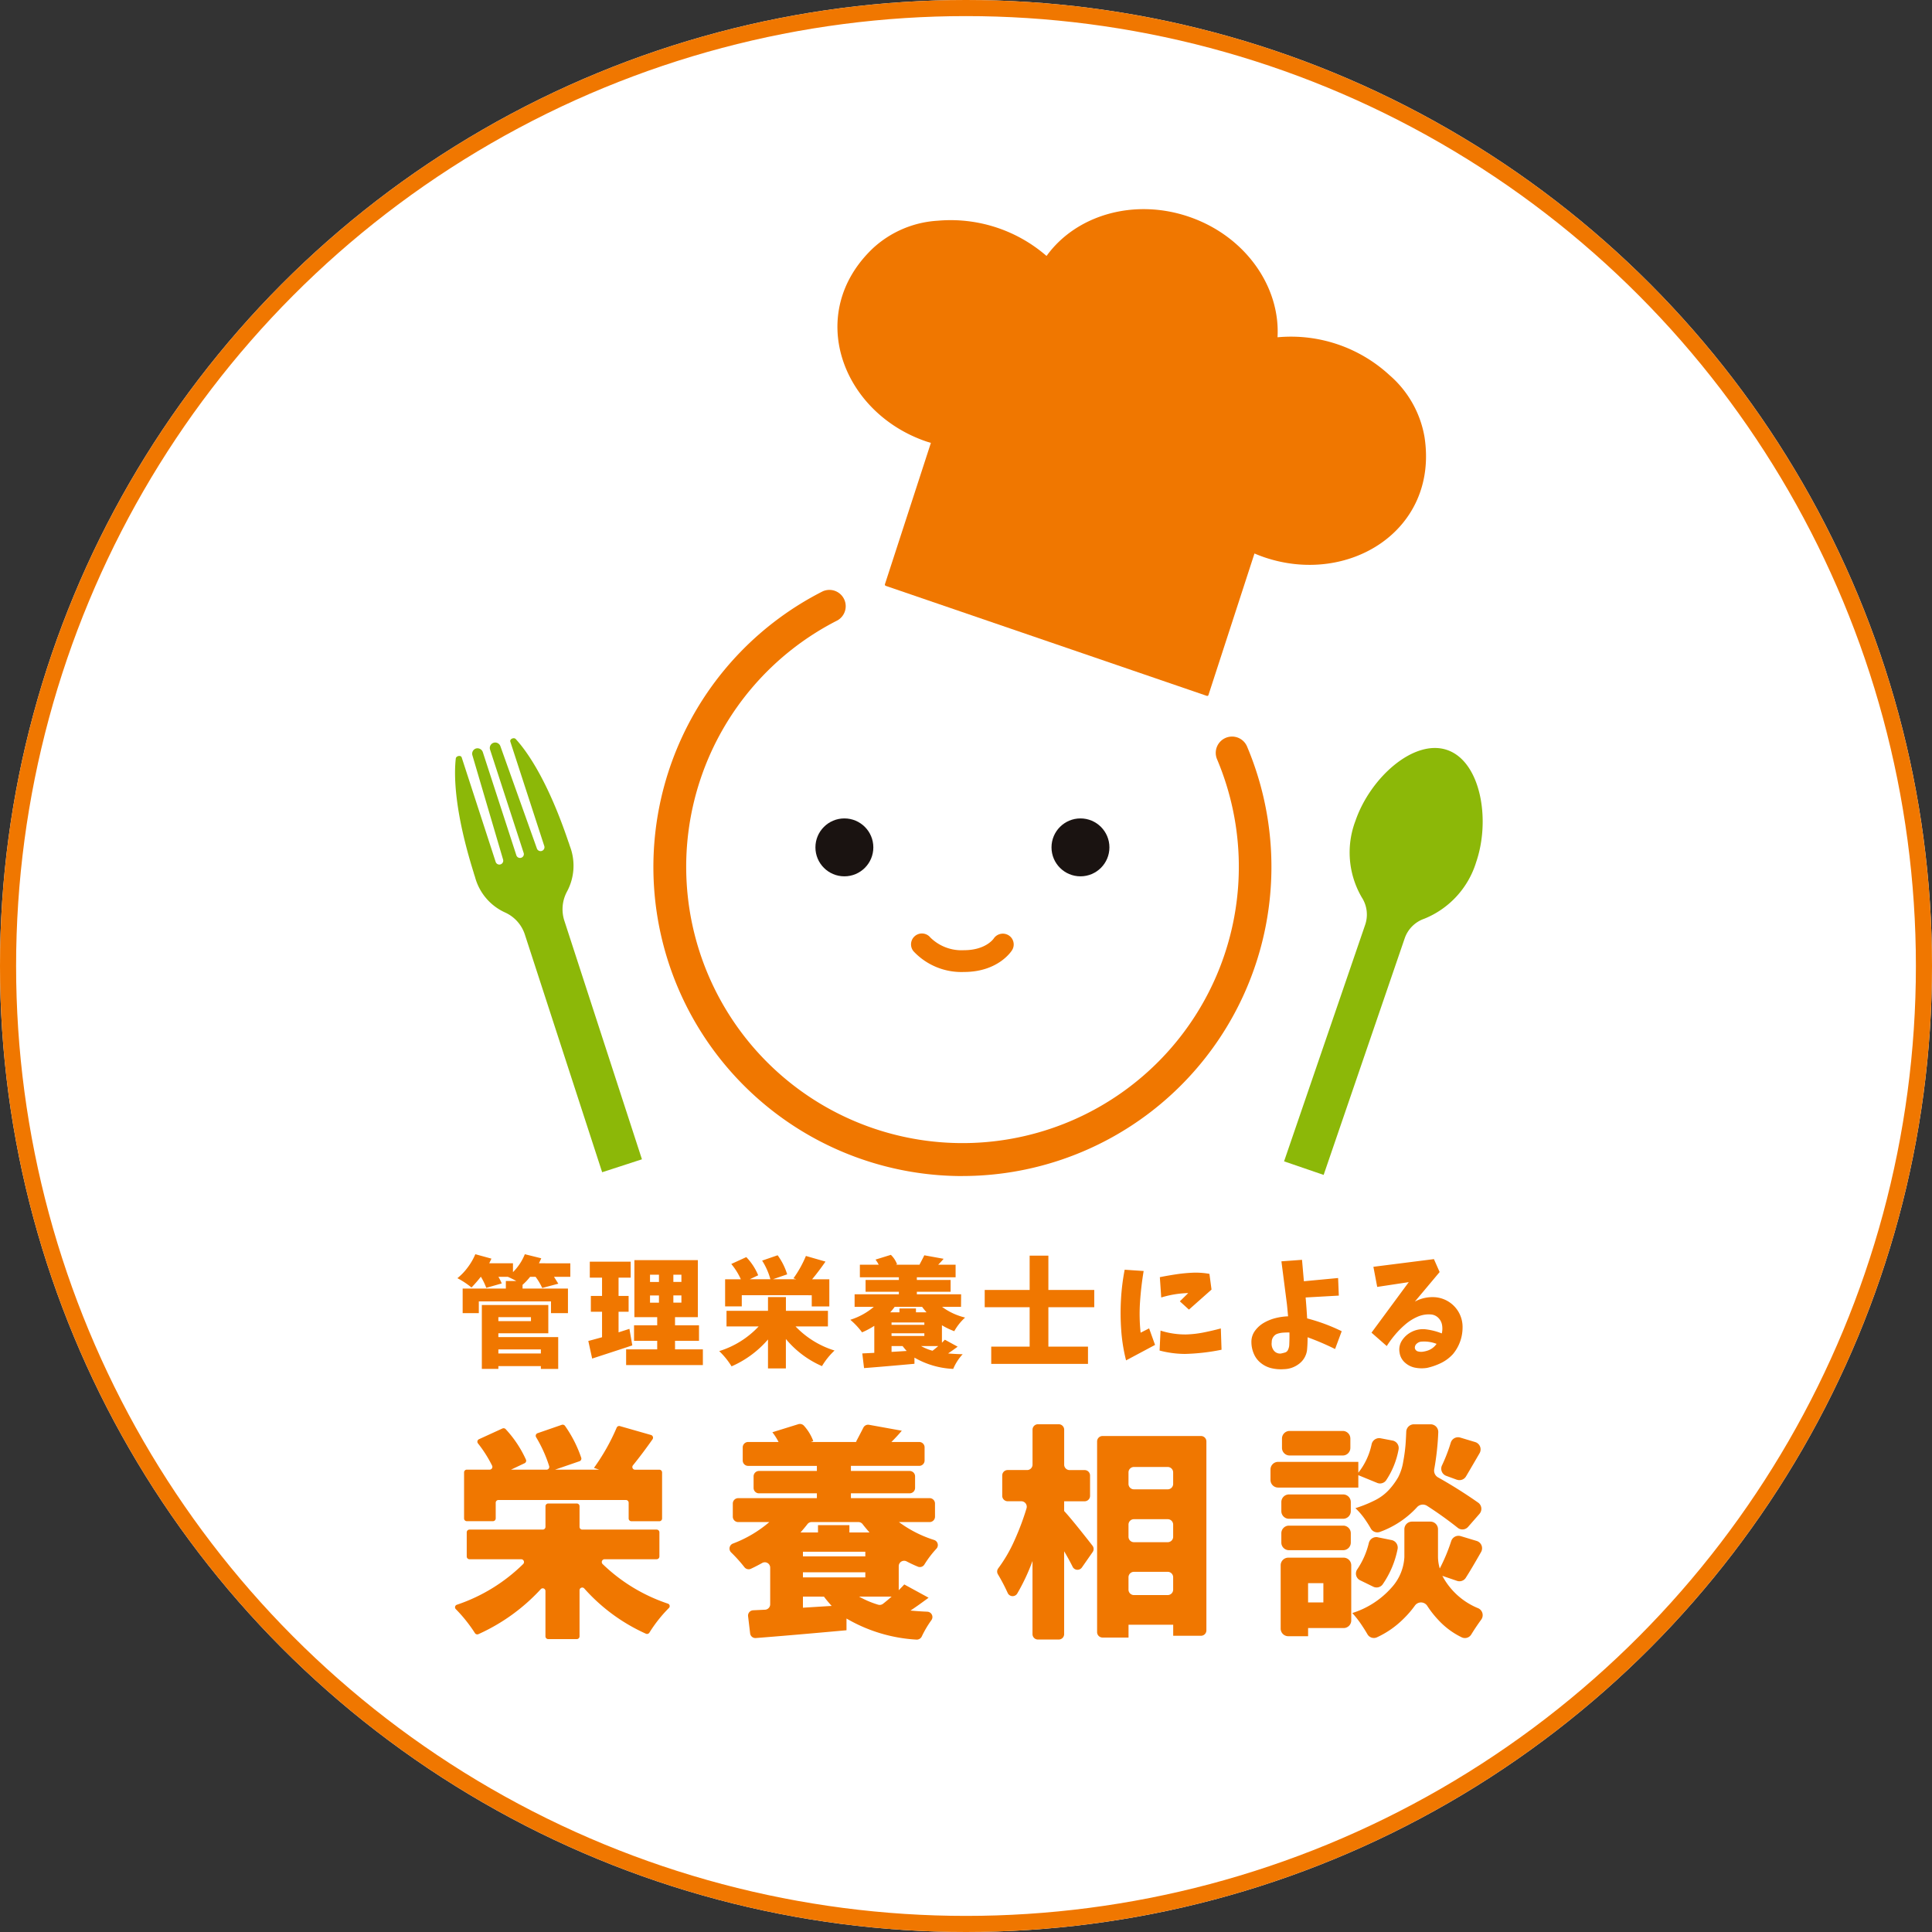 <svg xmlns="http://www.w3.org/2000/svg" width="240" height="240"><rect width="100%" height="100%" fill="#333333" stroke="none"/><defs><style>.b{fill:#f07700}.d{fill:#1a1311}</style></defs><g fill="#fff" stroke="#f07700" stroke-width="2"><circle cx="120" cy="120" r="120" stroke="none"/><circle cx="120" cy="120" r="119" fill="none"/></g><path class="b" d="M172.604 46.598a18.047 18.047 0 00-13.906-4.7c.362-6.31-4.021-12.58-10.988-14.967-6.851-2.348-14.03-.2-17.675 4.825a.048.048 0 01-.07.005 18.16 18.16 0 00-13.455-4.344 13 13 0 00-8.079 3.43c-8.486 8.082-3.843 20.4 6.609 23.984.2.067.4.123.6.182l-5.712 17.564a.168.168 0 00.116.205l39.855 13.655a.168.168 0 00.217-.09l5.72-17.591c.39.166.788.321 1.2.462 10.45 3.58 21.67-3.3 19.93-14.882a13.064 13.064 0 00-4.362-7.738z"/><path d="M183.372 107.104c1.831-5.343.537-12.519-3.6-13.938s-9.563 3.456-11.393 8.8a11.069 11.069 0 00.787 9.512 3.921 3.921 0 01.417 3.413l-10.071 29.376 4.916 1.685 10.065-29.38a3.921 3.921 0 012.423-2.439 11.074 11.074 0 006.456-7.029zm-112.74-2.464c-2.586-7.681-5.153-11.292-6.563-12.831-.234-.254-.778 0-.675.319l4.224 12.985a.484.484 0 01-.915.312L62.166 92.71a.692.692 0 00-.73-.467.675.675 0 00-.558.879l4.173 12.831a.473.473 0 01-.305.6.475.475 0 01-.6-.3l-4.162-12.8a.7.7 0 00-.818-.482.677.677 0 00-.485.846l3.817 12.973a.483.483 0 01-.922.286l-4.223-12.985c-.1-.316-.7-.2-.734.139-.235 2.074-.186 6.5 2.241 14.236h-.007l.158.486a6.741 6.741 0 003.745 4.406 4.559 4.559 0 012.47 2.815l9.576 29.446 4.942-1.606-9.61-29.551a4.634 4.634 0 01.3-3.706 6.767 6.767 0 00.362-5.636l-.158-.486z" fill="#8cb808"/><path class="b" d="M119.555 146.095A38.393 38.393 0 01102.2 73.458a2.026 2.026 0 011.834 3.608 34.325 34.325 0 1047.161 17.271 2.025 2.025 0 113.73-1.577 38.409 38.409 0 01-35.371 53.33z"/><g transform="translate(101.295 101.667)"><circle class="d" cx="3.597" cy="3.597" r="3.597"/><circle class="d" cx="3.597" cy="3.597" r="3.597" transform="translate(29.327)"/><path class="b" d="M18.451 19.075a8.14 8.14 0 01-6.273-2.58 1.35 1.35 0 012.1-1.7 5.508 5.508 0 004.171 1.575c2.69 0 3.66-1.392 3.7-1.451a1.364 1.364 0 011.857-.394 1.338 1.338 0 01.428 1.831c-.064.113-1.713 2.719-5.983 2.719z"/></g><path class="b" d="M81.573 193.693h-6.469a.351.351 0 00-.25.594 21.418 21.418 0 008.109 4.921.323.323 0 01.13.543 17.181 17.181 0 00-2.422 3.059.347.347 0 01-.429.138 22.674 22.674 0 01-7.66-5.62.335.335 0 00-.589.217v5.728a.341.341 0 01-.342.342h-3.553a.341.341 0 01-.34-.342v-5.633a.335.335 0 00-.586-.221 23.76 23.76 0 01-7.746 5.583.346.346 0 01-.428-.132 18.262 18.262 0 00-2.375-2.977.328.328 0 01.13-.545 21.46 21.46 0 008.244-5.065.349.349 0 00-.251-.589h-6.427a.341.341 0 01-.34-.34v-3a.341.341 0 01.34-.342h9.1a.341.341 0 00.342-.34v-2.561a.341.341 0 01.34-.341h3.55a.341.341 0 01.342.341v2.561a.34.34 0 00.34.34h9.239a.342.342 0 01.342.342v3a.342.342 0 01-.341.339zm-19.994-7.022v1.955a.342.342 0 01-.342.34h-3.248a.34.34 0 01-.34-.34v-5.721a.34.34 0 01.34-.34h2.827a.346.346 0 00.319-.489 15.545 15.545 0 00-1.758-2.771.338.338 0 01.117-.518l2.921-1.336a.356.356 0 01.409.092 14.073 14.073 0 012.519 3.795.342.342 0 01-.182.431l-1.687.8h4.412a.343.343 0 00.337-.431 16.618 16.618 0 00-1.623-3.6.342.342 0 01.175-.5l3.013-1.042a.358.358 0 01.406.14 15.5 15.5 0 012.014 3.969.344.344 0 01-.227.418l-3.04 1.046h5.5l-.66-.221a25.863 25.863 0 002.824-5 .336.336 0 01.4-.193l3.87 1.106a.35.35 0 01.184.535q-1.225 1.745-2.431 3.232a.333.333 0 00.266.544h3.012a.34.34 0 01.34.34v5.721a.34.34 0 01-.34.34h-3.47a.341.341 0 01-.342-.34v-1.955a.341.341 0 00-.342-.342H61.919a.341.341 0 00-.34.335zm54.571 1.736a.67.67 0 01-.67.67h-3.811a14.851 14.851 0 004.347 2.217.665.665 0 01.323 1.076 12.669 12.669 0 00-1.5 1.968.657.657 0 01-.8.286q-.676-.275-1.419-.663a.668.668 0 00-.976.591v2.99c.329-.331.558-.568.687-.717l3.022 1.65q-1.484 1.1-2.253 1.594.923.089 2.086.143a.661.661 0 01.52 1.044 12.852 12.852 0 00-1.2 2.03.689.689 0 01-.68.392 19.4 19.4 0 01-8.671-2.619v1.457q-7 .638-11.272.968a.658.658 0 01-.7-.59l-.252-2.11a.662.662 0 01.622-.748l1.482-.072a.673.673 0 00.641-.67v-4.552a.666.666 0 00-.984-.59q-.715.4-1.424.732a.67.67 0 01-.8-.211 18.5 18.5 0 00-1.652-1.835.665.665 0 01.244-1.095 15.134 15.134 0 004.509-2.667h-3.868a.669.669 0 01-.67-.67v-1.629a.669.669 0 01.67-.67h9.774v-.6h-7.191a.669.669 0 01-.67-.67v-1.438a.67.67 0 01.67-.67h7.191v-.632h-8.541a.669.669 0 01-.67-.67v-1.628a.669.669 0 01.67-.67h3.783a7.508 7.508 0 00-.769-1.21l3.22-1a.677.677 0 01.7.188 5.917 5.917 0 011.161 1.912l-.3.111h5.716l-.109-.027q.626-1.181.914-1.756a.664.664 0 01.714-.352l4.061.733q-.577.688-1.292 1.4h3.453a.669.669 0 01.67.67v1.628a.669.669 0 01-.67.67h-8.482v.632h7.3a.67.67 0 01.67.67v1.436a.669.669 0 01-.67.67h-7.3v.6h9.774a.67.67 0 01.67.67zm-9.521.67h-5.8a.653.653 0 00-.525.255q-.3.393-.861 1.037h2.172v-.907h3.9v.907h2.5q-.563-.644-.86-1.037a.657.657 0 00-.526-.256zm-6.886 3.683v.578h7.75v-.578zm0 3.189h7.75v-.633h-7.75zm0 2.389v1.376l3.572-.221q-.549-.6-.961-1.154zm11.019 0h-4.039a11.481 11.481 0 002.353 1 .679.679 0 00.612-.108q.512-.396 1.074-.896zm21.43-11.844v1.208q.686.741 2.006 2.391.992 1.241 1.517 1.921a.662.662 0 01.015.791l-1.331 1.909a.669.669 0 01-1.147-.073q-.454-.913-1.06-1.936v10.289a.675.675 0 01-.674.675h-2.582a.675.675 0 01-.675-.675v-9.081a25.04 25.04 0 01-1.9 4.048.67.67 0 01-1.188-.092 23.425 23.425 0 00-1.205-2.3.662.662 0 01.036-.742 18.137 18.137 0 002.049-3.542 32.062 32.062 0 001.469-3.926.682.682 0 00-.656-.869h-1.691a.674.674 0 01-.674-.675v-2.527a.674.674 0 01.674-.674h2.416a.673.673 0 00.674-.674v-4.34a.675.675 0 01.675-.675h2.582a.675.675 0 01.674.675v4.345a.673.673 0 00.674.674h1.867a.674.674 0 01.674.674v2.527a.674.674 0 01-.674.675zm4.768-8.108h12.228a.674.674 0 01.674.674v23.467a.673.673 0 01-.674.674h-3.449v-1.373h-5.55v1.594h-3.229a.675.675 0 01-.674-.674V179.06a.675.675 0 01.674-.673zm8.1 3.847h-4.2a.674.674 0 00-.674.674v1.428a.674.674 0 00.674.675h4.2a.674.674 0 00.674-.675v-1.428a.674.674 0 00-.669-.673zm0 6.486h-4.2a.673.673 0 00-.674.674v1.509a.673.673 0 00.674.674h4.2a.673.673 0 00.674-.674v-1.509a.673.673 0 00-.669-.673zm-4.2 9.425h4.2a.674.674 0 00.674-.675v-1.536a.674.674 0 00-.674-.675h-4.2a.674.674 0 00-.674.675v1.536a.674.674 0 00.676.676zm27.875-14.894v1.54h-9.962a.947.947 0 01-.948-.946v-1.3a.947.947 0 01.948-.946h9.962v1.347a8.465 8.465 0 001.654-3.54.96.96 0 011.1-.74l1.489.284a.947.947 0 01.759 1.1 10.124 10.124 0 01-1.563 3.862.931.931 0 01-1.116.292zm-.879 11.2v6.845a.947.947 0 01-.946.948h-4.413v1.015h-2.461a.947.947 0 01-.946-.946v-7.867a.947.947 0 01.946-.946h6.874a.947.947 0 01.946.946zm-.055-7.859v1.13a.947.947 0 01-.946.946h-6.736a.946.946 0 01-.946-.946v-1.13a.947.947 0 01.946-.946h6.737a.947.947 0 01.945.944zm-8.629 5.033v-1.158a.947.947 0 01.946-.946h6.738a.947.947 0 01.946.946v1.158a.947.947 0 01-.946.946h-6.736a.946.946 0 01-.948-.949zm8.575-12.92v1.157a.947.947 0 01-.948.946h-6.6a.947.947 0 01-.946-.946v-1.157a.947.947 0 01.946-.946h6.6a.947.947 0 01.948.943zm-3.353 17.961h-1.9v2.391h1.9zm6.75-5.7l1.72.347a.953.953 0 01.748 1.123 11.622 11.622 0 01-1.87 4.406.938.938 0 01-1.165.258l-1.609-.786a.928.928 0 01-.356-1.378 9.926 9.926 0 001.428-3.255.955.955 0 011.103-.719zm10.941 5.037a.933.933 0 01-1.1.374l-1.81-.617a8.786 8.786 0 004.484 4.036.943.943 0 01.332 1.416q-.666.915-1.214 1.812a.923.923 0 01-1.176.382 9.651 9.651 0 01-2.935-2.177 12.134 12.134 0 01-1.362-1.733.924.924 0 00-1.542-.038 12.563 12.563 0 01-1.494 1.716 11.387 11.387 0 01-3.226 2.223.919.919 0 01-1.177-.39 17.876 17.876 0 00-.639-1.023 12.248 12.248 0 00-1.237-1.606 10.837 10.837 0 004.864-3.147 6.1 6.1 0 001.603-3.785v-3.477a.946.946 0 01.946-.948h2.283a.947.947 0 01.948.948v3.477a5.335 5.335 0 00.22 1.4 22.254 22.254 0 001.421-3.4.952.952 0 011.172-.624l1.99.6a.949.949 0 01.547 1.38q-1.195 2.099-1.898 3.197zm1.7-7.944l-1.408 1.608a.93.93 0 01-1.3.116 46.74 46.74 0 00-3.808-2.724.971.971 0 00-1.266.2 11.621 11.621 0 01-4.561 3.033.936.936 0 01-1.161-.42q-.255-.458-.613-.983a8.92 8.92 0 00-1.292-1.539 15.805 15.805 0 002.5-1.017 6.01 6.01 0 001.732-1.334 8.742 8.742 0 001.084-1.5 6.309 6.309 0 00.62-1.924 20.689 20.689 0 00.288-2.1q.049-.628.09-1.629a.953.953 0 01.946-.913h2.083a.954.954 0 01.948 1 33 33 0 01-.5 4.571.963.963 0 00.464 1.019 58.279 58.279 0 015 3.147.942.942 0 01.156 1.384zm-2.811-4.241l-1.318-.483a.948.948 0 01-.522-1.308 20.615 20.615 0 001.081-2.8.945.945 0 011.176-.647l1.863.56a.951.951 0 01.541 1.389q-1.158 1.992-1.681 2.874a.946.946 0 01-1.138.41zM70.846 156.933v1.678h-2.025c.337.54.516.823.536.853l-2 .535a7.608 7.608 0 00-.825-1.388h-.679a7.85 7.85 0 01-.926.984l-.014-.015v.491h5.64v3.051h-2.108v-1.461H59.48v1.461h-2.007v-3.053h5.365v-.94h1.3a13.453 13.453 0 00-1.056-.521h-1.17a6.166 6.166 0 01.418.823l-1.924.551a7.966 7.966 0 00-.664-1.374h-.015a16.987 16.987 0 01-1.157 1.33 9.963 9.963 0 00-1.75-1.157 7.094 7.094 0 001.278-1.336 7.632 7.632 0 00.949-1.642l2 .549q-.217.476-.275.578h2.951v1.1a6.612 6.612 0 001.474-2.226l2.04.506c-.086.2-.184.41-.289.621zm-8.937 8.691v.478h7.433v3.949h-2.154v-.347H61.91v.347h-2.055v-7.939h8.258v3.512zm4.048-2H61.91v.491h4.048zm1.23 4.007H61.91v.506h5.278zm11.001-2.556l.36 2.055q-.94.318-4.988 1.635l-.478-2.186c.049-.008.617-.163 1.706-.462v-3.167h-1.39v-1.967h1.39v-2.271h-1.521v-1.982h5.077v1.982h-1.505v2.271h1.249v1.967h-1.249v2.558zm5.668 2.546h3.457v1.952h-9.534v-1.952h3.861v-1.061h-2.878v-1.924h2.878v-1.012h-2.835v-7.086h7.883v7.086h-2.835v1.012h2.979v1.924h-2.979zm-3.109-9.27v.9h1.111v-.9zm0 2.574v.9h1.111v-.9zm3.9-1.677v-.9h-1v.9zm0 2.573v-.9h-1v.9zm18.199 2.952h-4.021a11.281 11.281 0 004.845 2.993 8.914 8.914 0 00-1.561 1.938 12.106 12.106 0 01-4.484-3.369v3.658h-2.222v-3.6a12.629 12.629 0 01-4.526 3.34 9.491 9.491 0 00-1.534-1.894 11.28 11.28 0 004.9-3.066H90.25v-1.939h5.153v-1.706h2.226v1.706h5.222zm-10.7-3.877v1.389h-2.07v-3.369h1.953a8.069 8.069 0 00-1.187-1.9l1.866-.853a7.189 7.189 0 011.475 2.256l-1.042.493h2.562a8.586 8.586 0 00-1.027-2.314l1.924-.665a7.931 7.931 0 011.185 2.37l-1.764.609h2.893l-.347-.116a13.7 13.7 0 001.547-2.777l2.43.7q-.838 1.213-1.663 2.2h2.14v3.369h-2.183v-1.389zm27.235 1.446h-2.356a7.955 7.955 0 002.863 1.33 6.7 6.7 0 00-1.346 1.693 9.059 9.059 0 01-1.532-.738v2.171c.173-.174.294-.3.362-.377l1.59.868q-.78.577-1.187.838c.5.049 1.1.081 1.809.1a6.247 6.247 0 00-1.172 1.822 10.507 10.507 0 01-4.815-1.4v.765q-3.963.362-6.262.535l-.217-1.821 1.49-.073V164.7a10.012 10.012 0 01-1.519.809 9.261 9.261 0 00-1.461-1.56 8.441 8.441 0 002.921-1.605h-2.387v-1.563h5.5v-.317h-4.137v-1.461h4.136v-.332h-4.845v-1.562h2.343a4.036 4.036 0 00-.4-.637l1.909-.591a3.177 3.177 0 01.767 1.17l-.159.058h3.008l-.058-.015q.506-.956.594-1.157l2.4.435q-.3.36-.679.737h2.168v1.562h-4.815v.332h4.194v1.461h-4.194v.317h5.5zm-4.83 0h-3.414a7.633 7.633 0 01-.549.68h1.143v-.478h2.053v.478h1.316a7.635 7.635 0 01-.549-.68zm-3.8 1.937v.3h4.074v-.3zm0 1.678h4.074v-.333h-4.078zm0 1.258v.722l1.88-.115q-.29-.318-.506-.607zm5.8 0h-2.126a6.145 6.145 0 001.417.579q.328-.246.704-.578zm19.381-4.829h-5.7v4.9h4.921v2.14h-12.02v-2.14h4.772v-4.9h-5.582v-2.141h5.582v-4.266h2.327v4.266h5.7zm3.778-4.656l2.358.158q-.32 1.91-.448 3.832a22.017 22.017 0 00.072 3.832l1.056-.535.737 2.053-3.6 1.922a21.15 21.15 0 01-.6-3.715 29.578 29.578 0 01-.036-3.789 27.52 27.52 0 01.461-3.758zm4.455 7.562a10.092 10.092 0 003.167.478 12.84 12.84 0 002.184-.247q1.083-.215 2.14-.5l.088 2.646a25.752 25.752 0 01-4.556.521 12.676 12.676 0 01-3.139-.42zm-.086-6.638q1-.2 2.024-.354a19.575 19.575 0 012.061-.2 9.526 9.526 0 012.075.144l.261 1.953-2.805 2.487-1.129-1.027 1.042-1.026a12.419 12.419 0 00-3.356.548zm15.102-1.966l2.559-.188.232 2.661 4.251-.4.088 2.184-4.123.232q.115 1.314.189 2.6a22.79 22.79 0 014.294 1.592l-.823 2.213a32.85 32.85 0 00-3.414-1.461 16.169 16.169 0 01-.072 1.62 2.536 2.536 0 01-1.006 1.691 3.181 3.181 0 01-1.857.651 5.087 5.087 0 01-1.5-.108 3.311 3.311 0 01-1.345-.637 2.88 2.88 0 01-.9-1.172 3.707 3.707 0 01-.3-1.467 2.285 2.285 0 01.47-1.416 3.632 3.632 0 011.15-1 5.736 5.736 0 011.424-.556 7.5 7.5 0 011.511-.209q-.071-.824-.144-1.519zm.969 10.47c.028-.539.038-1.085.028-1.635h-.057c-.251 0-.493.008-.724.023a2.9 2.9 0 00-.687.13 1 1 0 00-.543.412 1.073 1.073 0 00-.188.652 1.353 1.353 0 00.239 1 .978.978 0 00.9.4c.155-.03.321-.07.5-.123a.587.587 0 00.383-.333 1.7 1.7 0 00.15-.526zm10.457-9.792l7.519-.954.709 1.606-3.079 3.672a4.587 4.587 0 012.249-.556 3.7 3.7 0 013.68 3.8 5.15 5.15 0 01-1.187 3.268 4.955 4.955 0 01-1.481 1.114 8.023 8.023 0 01-1.729.606 4.268 4.268 0 01-1.452-.015 2.6 2.6 0 01-1.295-.629 2.024 2.024 0 01-.68-1.25 2.057 2.057 0 01.325-1.548 3.054 3.054 0 011.221-1.054 3.12 3.12 0 011.6-.305 7.954 7.954 0 012.1.521 2.65 2.65 0 00.036-1.012 1.629 1.629 0 00-.448-.9 1.441 1.441 0 00-.918-.441 3.478 3.478 0 00-1.728.3 6.084 6.084 0 00-1.49.948 11.211 11.211 0 00-1.243 1.25 12.859 12.859 0 00-1.049 1.424l-1.894-1.663 4.628-6.276-3.919.593zm5.914 9.3a.977.977 0 00-.556.274.635.635 0 00-.2.564.534.534 0 00.392.377 1.578 1.578 0 00.571.036 3.175 3.175 0 00.556-.123 2.173 2.173 0 001.172-.855 4.3 4.3 0 00-1.93-.273z"/></svg>